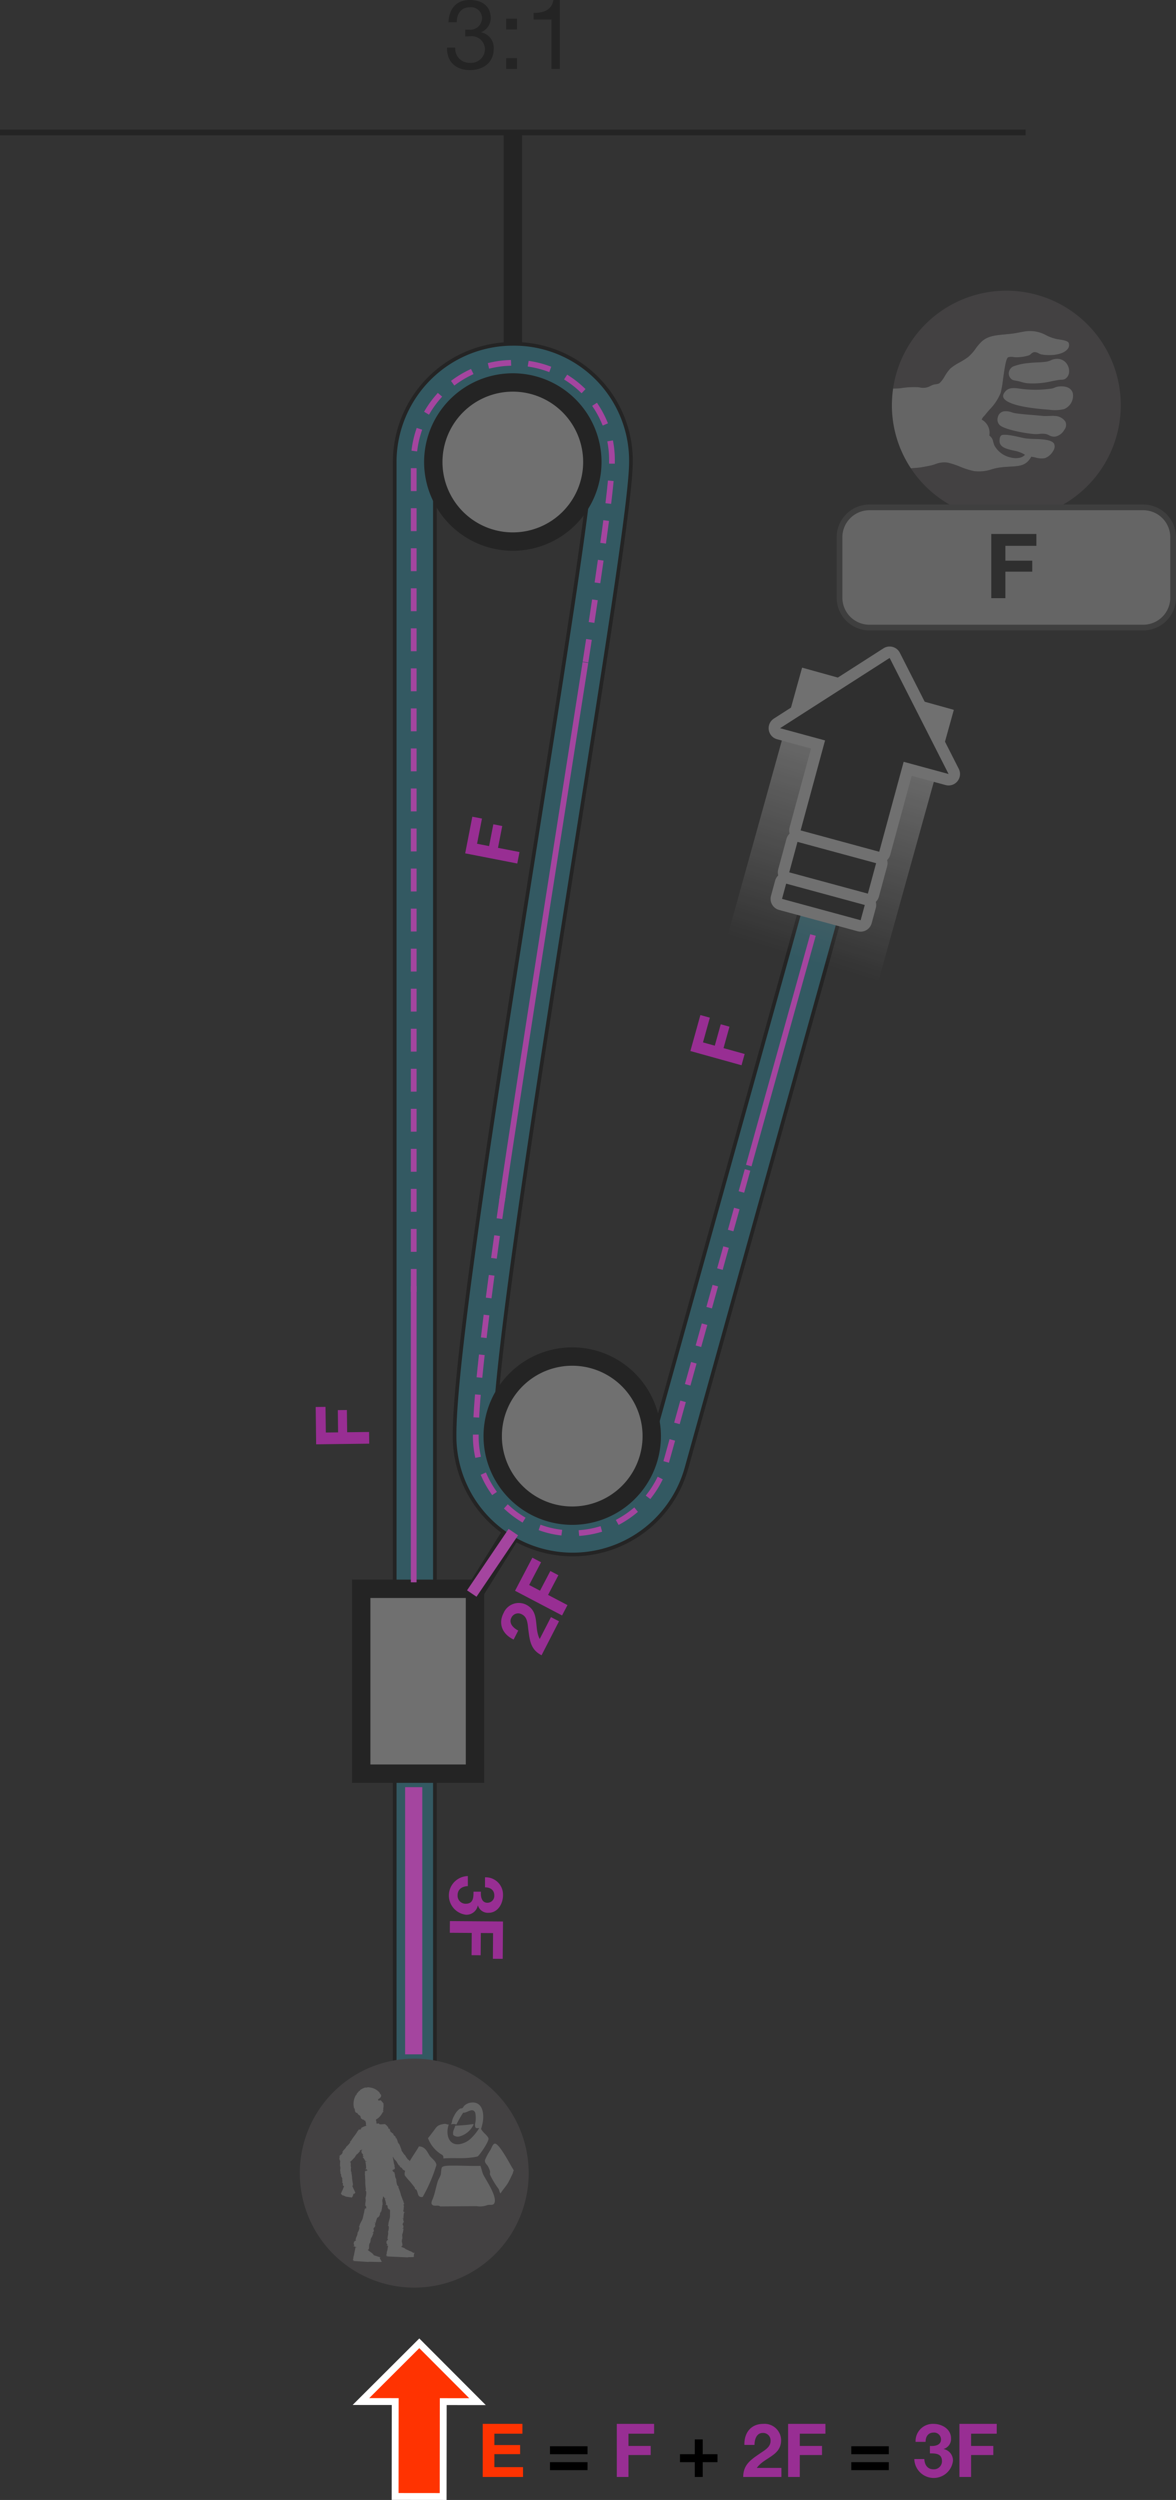 <svg xmlns="http://www.w3.org/2000/svg" xmlns:xlink="http://www.w3.org/1999/xlink" viewBox="0 0 205.702 437.068"><rect x="0" y="0" width="205.702" height="437.068" fill="#333333" stroke="none"/><defs><linearGradient id="linear-gradient" x1="115.722" y1="257.936" x2="109.621" y2="278.672" gradientTransform="matrix(0.521, 0.964, -1.875, 0.268, 589.493, -34.118)" gradientUnits="userSpaceOnUse"><stop offset="0" stop-color="#fff"/><stop offset="1" stop-color="#fff" stop-opacity="0"/></linearGradient></defs><title>MAESTRO-Pe06-rapport-mouflage-11</title><g id="Calque_2" data-name="Calque 2"><g id="Calque_1-2" data-name="Calque 1"><g opacity="0.3"><line y1="23.158" x2="179.401" y2="23.158" fill="#fff" stroke="#000" stroke-miterlimit="10" stroke-width="1.002"/><line x1="89.701" y1="23.158" x2="89.701" y2="66.863" fill="#fff" stroke="#000" stroke-miterlimit="10" stroke-width="3.212"/><line x1="92.424" y1="263.292" x2="72.556" y2="295.106" fill="#fff" stroke="#000" stroke-miterlimit="10" stroke-width="3.212"/><path d="M81.388,5.167a2.1,2.1,0,0,0,.323.018h.306a2.049,2.049,0,0,0,2.295-1.972,1.906,1.906,0,0,0-2.142-1.938c-1.563,0-2.277,1.207-2.277,2.618H78.447C78.532,1.598,79.756,0,82.169,0c2.091,0,3.672,1.003,3.672,3.229a2.711,2.711,0,0,1-1.666,2.396v.034A2.734,2.734,0,0,1,86.351,8.584c0,2.396-1.887,3.672-4.147,3.672-2.448,0-4.062-1.428-4.012-3.927h1.445a2.45,2.45,0,0,0,2.567,2.651,2.406,2.406,0,0,0,2.618-2.328,2.303,2.303,0,0,0-2.566-2.312,6.959,6.959,0,0,0-.867.052Z"/><path d="M90.432,5.15H88.545V3.264h1.887ZM88.545,10.165h1.887v1.887H88.545Z"/><path d="M97.912,12.052H96.467V3.417H93.339V2.261c1.648,0,3.145-.425,3.467-2.261h1.105Z"/><path d="M157.515,122.343,120.1,256.584a20.663,20.663,0,0,1-40.582-4.987l-.005-.742c0-13.976,7.635-62.178,14.37-104.705,4.859-30.673,9.448-59.644,9.448-65.375A13.331,13.331,0,0,0,89.701,67.144,13.645,13.645,0,0,0,76.072,80.775v306.21H69.04V80.775A20.684,20.684,0,0,1,89.701,60.114,20.441,20.441,0,0,1,110.361,80.775c0,6.285-4.207,32.846-9.534,66.475-6.364,40.179-14.283,90.182-14.283,103.579l.004.662a13.631,13.631,0,0,0,26.773,3.22l37.41-134.218Z" fill="#34b3d1" stroke="#000" stroke-linecap="round" stroke-width="0.642"/><path d="M75.79,80.775A13.91,13.91,0,1,1,89.701,94.685,13.913,13.913,0,0,1,75.79,80.775Z" fill="#fff" stroke="#000" stroke-miterlimit="10" stroke-width="3.212"/><path d="M86.182,251.074a13.91,13.91,0,1,1,13.911,13.911A13.911,13.911,0,0,1,86.182,251.074Z" fill="#fff" stroke="#000" stroke-miterlimit="10" stroke-width="3.212"/><rect x="63.182" y="277.771" width="19.9" height="32.321" fill="#fff" stroke="#000" stroke-miterlimit="10" stroke-width="3.212"/><rect x="119.482" y="132.467" width="53.56" height="27.531" transform="matrix(0.268, -0.964, 0.964, 0.268, -33.773, 248.035)" fill="url(#linear-gradient)"/><path d="M92.478,379.929a20.018,20.018,0,1,1-20.02-20.02A20.025,20.025,0,0,1,92.478,379.929Z" fill="#686166"/><path d="M63.093,370.224l-.004-.007C63.092,370.243,63.093,370.24,63.093,370.224Z" fill="#d9d9d9"/><polygon points="62.164 392.891 62.172 392.892 62.174 392.881 62.164 392.891" fill="#d9d9d9"/><path d="M67.491,371.497c.008.002.014.009.021.012H67.513Z" fill="#d9d9d9"/><path d="M82.8,371.512s.114-.193-.095-.156a23.856,23.856,0,0,1-3.078.272c-.091.424-.284.676-.359,1.064a2.169,2.169,0,0,0,0,.552,1.19,1.19,0,0,0,1.08.276A3.8,3.8,0,0,0,82.8,371.512Z" fill="#d9d9d9"/><path d="M76.935,376.482c.175.142.52.252.595.508a1.529,1.529,0,0,1,.028.378c1.514-.15,3.299.051,4.773-.154a7.541,7.541,0,0,0,1.19-.197c.276-.079,2.018-2.613,1.927-3.137-.047-.272-.404-.609-.564-.78a3.89,3.89,0,0,1-.739-.883c.06-.186.104-.366.168-.603.528-1.973.126-4.202-1.817-4.026a2.051,2.051,0,0,0-1.305.577c-.095.095-.173.305-.284.376-.142.093-.325.061-.481.134a3.112,3.112,0,0,0-.966,1.196,3.01,3.01,0,0,0-.422,1.159c-.02.106-.103.26-.14.376a1.441,1.441,0,0,1,.932.034,19.531,19.531,0,0,1,1.192-2.085c.656.12,1.62-.995,2.101,0a4.517,4.517,0,0,1-.032,1.986c-.07.968.417.684.734.708A8.706,8.706,0,0,1,82.555,373.68a3.834,3.834,0,0,1-2.215,1.192c-1.845.231-2.444-1.711-1.845-3.443-.296.035-.445-.158-.794-.106-1.299.193-1.309.528-1.987,1.397-.288.37-.55.747-.853,1.094A5.733,5.733,0,0,0,76.935,376.482Z" fill="#d9d9d9"/><path d="M89.54,378.901c-.4-.684-2.306-4.286-3.007-4.129-.359.079-.556.778-.743,1.092a10.136,10.136,0,0,0-.96,1.778c-.071.575.382.784.536,1.121a3.751,3.751,0,0,1,.341.826c.045.244-.049.422,0,.609a15.16,15.16,0,0,0,1.508,2.497c.148.284.134.566.335.784.39-.654.918-1.179,1.31-1.841.296-.524.566-1.109.82-1.64.063-.138.077-.392.171-.481C89.912,379.454,89.565,378.95,89.54,378.901Z" fill="#d9d9d9"/><path d="M75.096,376.786c-.436-.721-.771-1.494-1.825-1.533-.25.515-.993,1.547-1.606,2.582-.02-.021-.047-.056-.065-.073.008-.057-.045-.104-.061-.148.006.03-.028.047-.041.03-.079-.11-.022.012-.124-.091a3.537,3.537,0,0,1-.516-.759c-.103-.024-.118-.132-.195-.168l.014-.004c-.065-.049-.292-.453-.367-.516l.004.02c-.039-.02-.043-.038-.042-.06a.071.071,0,0,1,.001-.025c-.004,0-.001.002-.003.003a.107.107,0,0,0-.003-.06.075.075,0,0,1-.053.019l.006-.027h-.002c.014-.01.026-.02.026-.02a3.331,3.331,0,0,0-.237-.672c.014-.014.02-.004.02-.004a.78.78,0,0,0-.11-.158c.01-.03.041-.041.055-.053-.036.022-.205-.301-.193-.313l-.087.043c-.03-.061.089-.069.039-.116-.13.031-.039-.099-.106-.085a.056.056,0,0,1,.032-.049c-.069.02-.028-.026-.051-.036-.022.008-.016.016-.036.03l-.043-.034c.016-.02.047-.043.065-.032a3.655,3.655,0,0,0-.315-.751c-.039.034.01.053-.055.108-.061-.008-.01-.051-.063-.043.108-.067-.006-.081.101-.16l-.071.022.032-.031c-.136-.103-.045-.018-.099-.142-.037-.059-.142-.047-.132-.103,0,0-.026.037-.051.031.051-.031-.061-.028-.01-.063-.018-.018-.039-.071-.104-.016.032-.03.026-.087.073-.077-.01-.018-.008-.039-.026-.041l-.014.032c-.039-.053.006-.112-.079-.114l-.026.039c-.018-.034-.037-.053.026-.108l.049.024a.242.242,0,0,0-.118-.116l.002.02c-.104-.024-.331-.301-.445-.309l-.047.053-.075-.016a1.797,1.797,0,0,1,.187-.065,1.216,1.216,0,0,1-.165-.361c.016-.059.095-.051.095-.051-.037-.043-.067.006-.081-.036l.055-.02c-.012-.016.004-.043-.028-.026-.014.032-.083.057-.128.089l-.019-.048.005-.006.039-.019-.028.005c.006-.01.016-.013.02-.025a.207.207,0,0,1-.124-.005c-.002-.003-.01,0-.01-.005a.472.472,0,0,1-.024-.075.761.761,0,0,1-.026-.093.257.257,0,0,0-.047-.097.099.099,0,0,1,.041.002l.012-.034c-.039.039-.045-.024-.059.006l-.014-.006s-.01-.008-.006-.016l-.004.012-.012-.004c.008-.004-.034-.039-.024-.047-.018-.02-.049-.071-.051-.039,0,0-.028-.063.002-.041a.162.162,0,0,1-.024-.031l-.002.014c-.039-.043-.051-.079-.095-.097l.01.022c-.022-.026-.053-.037-.051-.063l.041.016a.459.459,0,0,0-.117-.065l-.024-.006a.872.872,0,0,1-.06-.091c.014-.14-.96.089-1.086-.067l-.097-.11-.37.058a.991.991,0,0,1-.03-.411c-.067-.026-.028-.083-.079-.11l.022.002a.713.713,0,0,1-.03-.221,2.05,2.05,0,0,0,.519-.357,3.137,3.137,0,0,0,.658-.905c.071-.095.079.022.087.026.036-.152-.028-.085.02-.205.02-.03.036.02.033.043.014-.057.045-.099.026-.112-.041.063-.085.006-.134.014a1.048,1.048,0,0,0,.051-.152l.036.024a1.801,1.801,0,0,1,.008-.445,1.783,1.783,0,0,0-.004-.662c.02,0,.043.057.063.118,0-.041-.018-.099,0-.132-.032.071-.043-.116-.051-.063a6.687,6.687,0,0,0-.469-.552,2.33,2.33,0,0,0-.404.077,1.157,1.157,0,0,0-.085-.237c.292-.175.566-.37.55-.635l.034-.018L66.64,366.304c-.051-.106-.12-.114-.089-.132l.097.124c-.059-.099.004-.049.041-.028a.616.616,0,0,1-.061-.118c-.028-.012-.002.022,0,.045a.773.773,0,0,1-.162-.152c-.081-.089.037-.051-.053-.16a2.604,2.604,0,0,0-1.854-.94c-.016-.018.002-.016.026-.024a2.333,2.333,0,0,0-.587.069.222.222,0,0,1-.091-.043c.016.01-.242.073-.487.201a2.977,2.977,0,0,0-.465.278l.022.083c-.16.124-.098-.037-.231.104.004.13-.227.235-.234.325,0,0-.067.067-.085.041.028.063-.049.095-.075.152-.002.026.024-.002.049-.006-.024.041-.033.081-.063.13-.034.034-.069.031-.047-.028a3.007,3.007,0,0,0-.432,1.212,3.198,3.198,0,0,0,.132,1.366c.026-.059-.041-.179.018-.242.053.098.026.16.075.193-.077.075.051.24,0,.355l.063.012-.01.067c.272.414.237.006.451.392.15.205.294.207.359.329-.006-.02-.024-.083.032-.043-.028.043.071.079.061.14a.49.49,0,0,1,.053.218c.011.055.121.164.034.123.043.037.085.085.124.091l-.055-.061c.162.116.239.217.371.223l-.045-.065c.093.063.179.097.203.175l-.12-.032a1.255,1.255,0,0,0,.323.104.097.097,0,0,0,.016.037.164.164,0,0,1-.057.026c.033-.01.071.177.061.183l.069-.01c.004.037-.077.022-.055.055.105-.006-.004.053.055.053-.01.004-.01.02-.039.024.055-.006.016.018.028.024.016.002.018-.004.036-.012l.028.02a.478.478,0,0,1-.055.024,1.056,1.056,0,0,0,.028.414c.039-.01.004-.026.069-.043.041.008-.006.024.03.026-.064.015-.061.03-.074.046a3.54,3.54,0,0,0-.783.322l-.077.012.014.043c-.037.063.057.071-.022.083l.006-.077c-.022.061-.061.026-.112.016a.103.103,0,0,1-.041.073c.034.006.036-.012.057-.026.03.026.104.047.071.093-.002.057-.128.03-.13.103l-.003.025a.305.305,0,0,0-.031.015l-.069-.053a.109.109,0,0,1,.028-.034c-.02-.016-.055.006-.053.037l.055.045c-.018.057-.045-.018-.069.028-.051-.036-.028-.083-.008-.116-.032.026-.085.03-.045.075-.041.016-.055-.047-.097-.03-.006.034.014.095-.035.1l-.012-.01c-.067.022-.041.087-.055.14-.028.026-.022-.01-.047.026h-.008v-.01c-.039,0-.043.071-.097.081l.03.006a.133.133,0,0,1-.024.053c-.024.024-.035.053-.079.057l.016.065c-.128.138-.272.39-.386.544l.002-.012a9.876,9.876,0,0,0-.68.978c-.067.004-.099.055-.14.081.031-.006.061.028.037.045-.093.11.03.035-.045.162a3.39,3.39,0,0,1-.67.719c.012.112-.104.154-.112.246l-.012-.018c-.03.085-.396.416-.44.51l.018-.002c-.008.098-.075.034-.138.063a.178.178,0,0,1,.055.175l-.018-.02a.988.988,0,0,1-.051.236l-.034-.035c.006.083-.083.154-.11.189-.079.059-.237.118-.27.262l-.169-.03.008.022s.057.049.152.124l-.012.024-.008-.012a.899.899,0,0,0-.035.191c-.016.022-.018.022-.018.022a.77.77,0,0,0,.002.185.9.9,0,0,0,.039.185l.022.004c.026.063-.024.026.01.089.041.012.049.092.073.11a1.992,1.992,0,0,0-.034.451c-.016.006-.018-.002-.018-.002.014.053.01.103.028.154a.088.088,0,0,1-.059.034c.036-.008.053.299.043.299l.077-.002c0,.055-.087.026-.063.077.102.012-.006.091.047.108a.051.051,0,0,1-.041.026c.053.004.014.024.03.039l.032-.012.02.039-.043.02a2.264,2.264,0,0,0-.02.674c.031-.014.004-.047.071-.067.041.028-.01.049.026.055-.093.018-.014.063-.116.093h.055l-.033.026c.069.114.03.02.022.134.014.063.091.087.067.122,0,0,.028-.018.043-.002-.043.002.036.039-.014.051.008.014.004.073.071.045-.034.008-.043.059-.073.028-.002.022-.008.039.002.055l.024-.024c.006.049-.037.083.022.11l.024-.022c.006.034.014.059-.055.075l-.02-.03a.217.217,0,0,0,.051.13v-.016c.071.047.132.339.219.384l.049-.03.045.039-.154-.012a4.401,4.401,0,0,1,.047.682c-.026.039-.083.01-.095.016.022.037.057.008.055.045-.006.014-.041,0-.041,0-.002.018-.012.036.006.03.02-.024.081-.02.124-.031l-.004.047-.039.004s.112.014.089.067a1.726,1.726,0,0,0,0,.248.076.076,0,0,1-.053-.032s.004.028-.014.03c.041-.018.034.034.034.034.118.032.03.12.098.167l.147-.004c-.096.228-.253.616-.3.78l-.067.018c.024.049-.02.079-.006.142-.016.024-.049.004-.053-.012.012.055-.047.091-.024.13l.02-.002c.024.091-.122.089-.099.187h.01c.02.047-.047.065-.071.087.004.051.061.03.073.069-.063-.006.29.256.284.29.018-.035.045-.075.095-.051-.022.043.445.177.406.225l.148-.01c-.026.012-.03.061,0,.071-.01-.006-.002-.03.002-.053l.926.146c.097-.043.036-.181.17-.215.016.026.024-.047.057-.006-.008-.02.002-.035.004-.057-.026.02-.041.034-.073.028a2.927,2.927,0,0,0,.105-.323c-.002-.071.132-.061.132-.061l-.047-.014.018-.065c.041.032.118.047.132.077.028.006.012-.018.012-.037l-.041-.006c.01-.049.148-.16.187-.211,0,0-.073.016-.095-.039.005-.116-.413-.865-.473-1.12l.034-.001c.002.016.002.035-.01.039a.04.04,0,0,0,.02-.061l-.047.007-.002-.006c-.003-.018.029-.011.026-.04.045-.012.051.024.057.057.006-.03.034-.057-.012-.069.016-.022.053-.004.073-.036-.016-.02-.061-.043-.034-.067l.004-.004c.047-.063-.073-.085-.024-.15l.014.006c.024-.022-.01-.059.016-.095,0,0-.045.022-.047,0,.028-.041-.006-.065.032-.099l-.051-.028c.002-.14-.087-.704-.103-.843l.012.004a6.645,6.645,0,0,0-.122-.885c.041-.039.031-.089.037-.126-.018.028-.049.02-.047.002.006-.11-.03-.002-.049-.114a2.101,2.101,0,0,1,.008-.745c-.073-.055-.028-.134-.063-.195l.008.004c-.024-.057.02-.435-.008-.5l-.006.004c-.043-.059.026-.059.045-.11a.116.116,0,0,1-.124-.061l.014.002a.366.366,0,0,0-.043-.074,3.301,3.301,0,0,0,.52-.502c.024.012.016.016.02.028.03-.075.079-.126.112-.197a.444.444,0,0,1,.077.026c-.043-.018.213-.337.227-.333l-.065-.061c.043-.061.095.051.118-.016-.079-.106.091-.085.055-.148a.054.054,0,0,1,.059.01c-.047-.053.01-.037.008-.065-.006-.02-.014-.01-.037-.022l.014-.057c.03.004.065.028.057.051a4.987,4.987,0,0,0,.625-.664c-.053-.022-.055.032-.13-.004-.012-.061.045-.033.02-.077.108.065.075-.053.195.012l-.045-.053.043.01c.022-.088.022-.099.029-.102a.913.913,0,0,0,.023.149c.083-.049.024-.093.15-.138.079.035-.02.075.063.083-.197.061-.037.12-.231.199l.11-.01-.067.043c.132.201.059.039.053.238.028.118.185.134.132.211,0,0,.069-.047.101-.024-.101.024.075.059-.018.097.012.026.012.124.136.059-.063.034-.083.122-.148.083-.002.031-.014.065.016.077l.034-.045c.026.091-.075.164.055.203l.051-.047c.014.051.028.104-.103.154l-.051-.055a.302.302,0,0,0,.106.213v-.026c.142.073.304.575.469.629l.1-.055.091.061c0-.014-.333.03-.298.014a6.573,6.573,0,0,1,.128,1.206.171.171,0,0,1-.164.047c.028.069.099.012.093.081-.018.024-.085.014-.085.014s-.035.051.02.043c.032-.039.16-.051.24-.087l-.002.087-.083.016c0,.016.225.004.189.091a.617.617,0,0,0,.003.095l-.275-.012c.004-.024.012-.047.026-.053a.053.053,0,0,0-.043.077l.089.012c.028.055-.053.01-.049.067-.073,0-.083-.055-.091-.103-.012.045-.063.081.014.103-.033.035-.091-.008-.124.035.022.036.083.087.043.122l-.018-.002c-.077.087.106.154.028.236l-.026-.016c-.045.028.004.093-.041.15.012-.018.069-.03.075.006-.049.065-.004.112-.067.15l.069.049c-.024.219.035.871.034,1.092l-.012-.01a10.719,10.719,0,0,0,.12,1.407c-.077.047-.063.122-.087.177.031-.031.075-.012.073.01-.014.173.045.014.073.189a3.487,3.487,0,0,1-.15,1.151c.098.103.014.217.073.313l-.026-.012c.036.108-.104.674-.067.792l.012-.016c.059.104-.055.087-.093.164a.176.176,0,0,1,.181.124l-.028-.002a1.292,1.292,0,0,1,.124.256l-.067-.008c.014.015.01.036.016.053-.029.012-.061.029-.051.047l.075.031-.001.031c-.019-.001-.041-.006-.048.028-.079-.024-.075-.079-.071-.126-.02.039-.085.057-.008.103-.041.028-.093-.036-.14.002.014.037.075.101.018.122l-.014-.008c-.103.063.102.034,0,.089l-.02-.02c-.053.014-.012.093-.077.124.022-.006.081-.002.079.03-.065.043-.036.1-.104.124l.061.059c-.085.207-.244,1.033-.301,1.238l-.01-.008c-.063.323-.528.918-.532,1.273-.087.024-.093.097-.13.142.035-.018.085.014.075.032-.057.154.047.024.026.197a2.211,2.211,0,0,1-.349.875c.077.114-.037.199.002.311l-.024-.02c.008.103-.26.595-.26.711l.024-.006c.037.11-.077.061-.134.126a.197.197,0,0,1,.158.164l-.024-.012c.004.053-.274.156-.28.242l-.067-.028c.047.083-.022.195-.028.242-.063.095.057.327.099.497l-.215.028.016.022s.301.122.693.267l-.291-.047c-.046.267-.26,1.211-.276,1.459l-.077.039c.051.061-.002.106.034.181-.012.037-.065.016-.073-.006.037.069-.028.128.006.172l.024-.012c.067.114-.128.142-.061.258h.008c.041.049-.039.089-.063.122.024.061.085.02.114.067-.081.012-.037.061-.034.118.018-.055.039-.112.106-.103-.014.069.075.026.039.087l-.091-.008c-.024.026-.012.091.012.093l.004-.063,2.558.162c.116-.075,2.178.063,2.345-.02.024.031.01-.065.077-.02-.032-.018-.016-.047-.014-.063-.026.024-.055.053-.089.051.004-.146-.282-.497-.294-.64-.026-.085.152-.091.15-.11l-.063-.006-1.177-.373c.037.003.02-.026.032-.054-.02.01-.067.026-.079.004-.002-.069.051-.014.075-.089,0,0-.089.039-.13-.024-.021-.122-.576-.46-.855-.696.007-.008.01-.02.024-.022-.02-.018-.024-.002-.041-.004-.018-.026-.061-.081-.026-.098.016-.039.103.031.126-.018.144-.262.038-.621.11-.901.028.002.026.008.026.008a2.358,2.358,0,0,0,.045-.24.581.581,0,0,1,.103,0c-.057-.004.083-.443.1-.445l-.118-.041c.024-.085.138.014.14-.061-.156-.091.059-.126-.02-.181a.076.076,0,0,1,.077-.016c-.085-.037-.006-.045-.018-.071-.022-.02-.032-.004-.059-.004l-.012-.061c.032-.02.091-.006.089.022a4.476,4.476,0,0,0,.394-.95c-.077,0-.047.063-.156.043-.043-.057.043-.051-.012-.095.162.039.063-.073.231-.045l-.087-.041.061-.004c-.032-.205-.028-.055.043-.207.018-.093-.091-.181-.028-.209,0,0-.067.004-.083-.028.083.028-.036-.081.047-.067.002-.028.036-.099-.085-.108.057.006.103-.049.136.002.014-.022.039-.037.016-.061l-.035.016c.006-.081.24-.197.162-.276l.079.236c.012-.049-.116-.315-.008-.292l.022.057a.3.3,0,0,0-.006-.207l-.012.022c-.079-.116.102-.343-.008-.461l-.091.012-.049-.087a1.696,1.696,0,0,1,.225.112,6.695,6.695,0,0,1,.283-.913c.005.001.016-.001.007.007.02-.01.047-.012.055-.03l-.034.008c.027-.015.033-.027.053-.036a.273.273,0,0,1,.079.03.069.069,0,0,0-.032-.064c.008-.006.024-.011.03-.02a.351.351,0,0,0,.036.017c-.008-.021.003-.03-.008-.04.02-.014.038-.035.061-.031l-.035.041a.411.411,0,0,0,.13-.146l-.02.022a1.403,1.403,0,0,0,.13-.268.534.534,0,0,0,.034-.278l-.026.03a.242.242,0,0,0-.016-.065l.067.047c0-.016.002-.041.004-.071l.02.002-.002-.043c.036-.045-.035-.071.03-.067l-.014.067c.02-.045.051-.008.087.016a.103.103,0,0,1,.034-.057c-.02-.012-.024.002-.039.01-.02-.024-.079-.067-.045-.095.01-.051.104,0,.118-.059a4.812,4.812,0,0,0,.16-.895c.034-.004.028.006.028.006-.012-.081.004-.167-.016-.25a.451.451,0,0,1,.099-.036c-.057.016-.034-.463-.016-.465l-.118-.018c.004-.091.132-.018.11-.106-.158-.041.028-.132-.061-.171a.083.083,0,0,1,.077-.036c-.093-.016-.018-.043-.039-.067-.028-.012-.028.002-.057.008l-.026-.059c.028-.016.083-.02.091-.002a5.864,5.864,0,0,0,.11-.596c.112.142.245.359.359.387l.077-.055.087.045a1.476,1.476,0,0,1-.258.026,5.419,5.419,0,0,1,.26,1.009c-.035.061-.134.043-.134.043.034.061.083.006.087.065-.012.016-.069.016-.083.008.02.022-.008.049.036.045.024-.041.134-.059.197-.085l.008.073-.069.014c.006.014.195-.012.179.067a2.834,2.834,0,0,0,.063.363.136.136,0,0,1-.105-.028c.006.02.022.039-.004.063.065-.047.059.032.083.006.185.037.061.191.197.238l.108-.037a.178.178,0,0,1,.014.045c.024.037.014.047.014.047s.04.063.093.13c-.023.304-.009.965-.018,1.151l-.01-.012c.002.331-.321,1.013-.252,1.356-.079.043-.073.118-.095.169.031-.028.085-.012.081.01-.028.171.049.018.063.187a2.145,2.145,0,0,1-.15.932c.101.101.006.209.067.305l-.026-.016c.03.103-.128.635-.101.753l.016-.016c.059.104-.061.079-.108.15a.216.216,0,0,1,.195.126l-.032-.002c.022.055-.231.215-.223.294l-.065-.012c.065.075.018.201.024.244-.039.11.132.311.203.467l-.203.071.018.016s.112.02.278.046a8.425,8.425,0,0,0-.148.838l-.077.039c.047.063,0,.116.034.189-.01.043-.059.022-.075.002.035.065-.03.14.012.181l.022-.018c.061.114-.13.16-.069.274h.01c.039.051-.039.1-.071.138.028.061.097.014.118.063-.083.014-.034.065-.032.116.016-.053.039-.118.11-.103-.016.067.075.018.034.089l-.085-.002c-.03.026-.018.089.01.087a.594.594,0,0,0,0-.063l3.628.171c.112-.085.914.002,1.082-.093.026.028.016-.069.079-.026-.024-.018-.014-.049-.01-.075a.124.124,0,0,1-.095.061c.004-.148.047-.305.039-.449-.024-.095.15-.128.15-.128H72.487l.002-.089c-.197-.104-.026.118-.29-.053.034.004-.264-.15-.25-.181-.014.008-.059.03-.079.008.006-.069-.441-.128-.402-.211a2.782,2.782,0,0,1-.615-.286c-.024-.107-.4-.205-.661-.308l-.005-.036c.037-.039-.037-.071.028-.063l-.016.063c.03-.039.063-.006.099.016a.083.083,0,0,1,.036-.047c-.02-.016-.026.002-.026.002-.036-.022-.093-.063-.059-.089.006-.047.106.008.12-.045.081-.286-.101-.615-.087-.909.031.002.031.008.031.008a1.668,1.668,0,0,0-.014-.244.285.285,0,0,1,.101-.02c-.055.008-.014-.445.004-.459l-.12-.016c.008-.085.144-.014.118-.095-.166-.049.026-.13-.053-.171a.069.069,0,0,1,.077-.024c-.098-.028-.02-.047-.039-.071-.03-.012-.03.004-.063.006l-.026-.057c.031-.02.087-.02.095.008a4.213,4.213,0,0,0,.185-1.007c-.073.01-.03.065-.146.073-.055-.051.03-.063-.035-.087.171-.004.049-.091.223-.108l-.093-.018.059-.014c-.077-.199-.041-.051-.004-.207-.004-.101-.128-.16-.075-.205,0,0-.061.02-.079-.006.079.006-.055-.073.026-.075-.006-.026.012-.104-.103-.089.057-.01.087-.075.134-.026.002-.028.026-.047,0-.061l-.034.02c-.012-.079.197-.242.097-.305l.132.211c-.002-.049-.181-.276-.069-.286l.03.057a.271.271,0,0,0-.047-.201l-.01.022c-.104-.101.028-.353-.104-.441l-.089.026-.065-.071c-.006.006.278.059.248.059a5.157,5.157,0,0,1,.091-1.009c.053-.055.136.002.136.002-.01-.067-.071-.033-.061-.089.02-.016.067.008.081.018-.01-.026.022-.041-.02-.045-.031.024-.14-.004-.211.002l.02-.065.067.008c.002-.014-.185-.057-.136-.126.039-.108.028-.24.059-.355.036.004.057.032.081.063.008-.02-.004-.043.028-.053-.079.022-.045-.055-.077-.037a.134.134,0,0,1-.045-.052c.003-.007.01-.016.008-.023l-.011.019-.004-.004c.027-.068.055-.111.044-.161l-.024.028c.014-.051.018-.091.047-.108l.004.055a.77.77,0,0,0,.002-.201l-.006.026a1.901,1.901,0,0,0-.051-.231c.008-.022.01-.045-.006-.055l-.014-.002-.006-.012a.22.22,0,0,0-.02-.053.099.099,0,0,1,.099.071c.002-.045.045-.098-.041-.093.022-.043.091-.024.116-.075-.03-.028-.112-.051-.077-.099l.012-.006c.057-.11-.15-.103-.091-.209l.028.002c.039-.041-.039-.081-.002-.146-.012.016-.065.047-.085.02.037-.075-.02-.106.026-.166l-.083-.02c-.037-.217-.284-.78-.343-.995l.012.006a8.747,8.747,0,0,0-.449-1.285c.063-.071.026-.138.032-.199-.02.039-.081.049-.083.026-.028-.171-.051,0-.124-.162a3.084,3.084,0,0,1-.187-1.113c-.132-.057-.077-.199-.169-.266l.026.002c-.061-.087-.093-.654-.156-.755l-.008.016c-.093-.079.032-.097.043-.183a.188.188,0,0,1-.227-.053l.026-.002c-.028-.037-.158-.124-.197-.197l.071-.016a.176.176,0,0,1-.081-.111l.282-.052a.094.094,0,0,1-.024.071c.051-.018.075-.079.039-.099l-.112.016c-.041-.059.063-.034.049-.095a.1.1,0,0,1,.136.085c.004-.047.071-.108-.037-.108.037-.051.114-.022.15-.085-.031-.03-.122-.065-.075-.116l.018-.012c.085-.122-.158-.134-.071-.248l.034.002c.047-.049-.026-.101.024-.175-.016.022-.083.051-.098.016.051-.087-.014-.124.055-.189l-.095-.036c-.007-.212-.147-.889-.22-1.27.012-.007.021-.012.035-.019a1.335,1.335,0,0,0,.075.122c-.008.016-.016.014-.016.014a1.959,1.959,0,0,0,.138.148.126.126,0,0,1-.035.063c.026-.034.256.272.25.28l.061-.043c.045.061-.051.075.008.114.087-.041.053.095.108.085a.036.036,0,0,1-.018.045c.051-.024.036.024.055.031.022-.008.016-.018.016-.018l.051.01a.08.08,0,0,1-.026.047,3.565,3.565,0,0,0,.463.705c.018-.039-.026-.051.016-.11.047.004.016.051.057.03-.067.085.034.085-.03.171l.049-.028-.022.036c.144.087.047.01.12.124.059.063.136.045.144.095,0,0,.008-.038.037-.03-.037.03.055.02.026.063.018.012.047.071.083.004-.014.031.014.091-.032.079,0,0,.012.035.036.043l-.002-.034c.043.047.032.108.104.104l.002-.032c.03.028.053.053.01.103l-.037-.02a.314.314,0,0,0,.13.106l-.012-.02a1.539,1.539,0,0,1,.324.2,1.43,1.43,0,0,0-.056.773,12.971,12.971,0,0,0,.928,1.094c.262.333.568.694.837,1.062-.01.046-.03.094.018.136l.012-.01c.043.032-.002.083-.008.114.039.041.071-.012.103.016-.018.011.021.018.073.024.034.054.083.105.112.16.217.372.177.964.577,1.129a.723.723,0,0,0,.483.034,27.289,27.289,0,0,0,2.396-5.565C76.269,377.763,75.421,377.34,75.096,376.786Zm-11.093,9.26a.116.116,0,0,1,.025-.031.163.163,0,0,1,.013.042Zm2.113,1.579-.004.001.003-.002Z" fill="#d9d9d9"/><path d="M84.035,378.658c-1.352.055-3.177-.051-4.574-.039-.497.006-1.793-.059-2.124.264-.185.183-.166.989-.24,1.293-.118.43-.388.755-.522,1.18-.331,1.082-.502,2.119-.889,3.1a1.693,1.693,0,0,0-.217.709.483.483,0,0,0,.428.438c.424.069.778-.091,1.109.15l6.35-.051a3.573,3.573,0,0,0,1.862-.173c.544-.158,1.058.134,1.275-.406.479-1.182-1.588-4.131-1.963-4.947C84.317,379.722,84.225,379.135,84.035,378.658Z" fill="#d9d9d9"/><polygon points="140.042 145.18 144.314 129.451 136.445 127.312 155.614 115.029 155.614 115.029 165.924 135.322 158.065 133.185 153.791 148.913 140.042 145.18" fill="#fff" stroke="#fff" stroke-linecap="round" stroke-linejoin="round" stroke-width="4"/><rect x="142.891" y="144.586" width="5.516" height="14.249" transform="translate(-38.86 252.636) rotate(-74.846)" stroke-width="4" stroke="#fff" stroke-linecap="round" stroke-linejoin="round" fill="#fff"/><rect x="142.645" y="150.562" width="2.761" height="14.249" transform="translate(-45.881 255.379) rotate(-74.815)" stroke-width="4" stroke="#fff" stroke-linecap="round" stroke-linejoin="round" fill="#fff"/><polygon points="140.042 145.18 144.314 129.451 136.445 127.312 155.614 115.029 155.614 115.029 165.924 135.322 158.065 133.185 153.791 148.913 140.042 145.18" fill="#252525"/><rect x="142.891" y="144.586" width="5.516" height="14.249" transform="translate(-38.86 252.636) rotate(-74.846)" fill="#252525"/><rect x="142.645" y="150.562" width="2.761" height="14.249" transform="translate(-45.881 255.379) rotate(-74.815)" fill="#252525"/><path d="M176.021,50.821A20.03,20.03,0,0,0,156.213,67.931c.529-.014,1.104-.032,1.243-.052a14.723,14.723,0,0,1,3.072-.193c.113.01.235.028.368.05a2.583,2.583,0,0,0,1.855-.268,4.188,4.188,0,0,1,.523-.217,1.894,1.894,0,0,1,.4-.076,1.833,1.833,0,0,0,.646-.179,5.153,5.153,0,0,0,.919-1.219,7.955,7.955,0,0,1,.974-1.342,9.204,9.204,0,0,1,1.676-1.1,14.337,14.337,0,0,0,1.432-.907,7.698,7.698,0,0,0,1.326-1.48,8.897,8.897,0,0,1,1.038-1.217c1.078-.992,2.366-1.114,4.148-1.281.378-.04.768-.072,1.185-.125.441-.05.909-.139,1.354-.225.428-.082.829-.161,1.193-.203a5.867,5.867,0,0,1,3.442.716,7.575,7.575,0,0,0,1.893.672c.099.018.215.032.334.052.583.087,1.46.223,1.674.557a1.068,1.068,0,0,1-.229,1.203c-.853.965-2.985,1.163-4.56.865a1.951,1.951,0,0,1-.412-.163,1.307,1.307,0,0,0-.897-.217,1.273,1.273,0,0,0-.489.312,1.423,1.423,0,0,1-.302.221,7.003,7.003,0,0,1-2.669.326l.008.004-.018-.004h.01a2.223,2.223,0,0,0-1.006.02c-.366.217-.581,1.603-.897,3.848a18.486,18.486,0,0,1-.412,2.374,8.957,8.957,0,0,1-1.937,2.921c-.255.3-.529.61-.774.923-.068.086-.133.149-.191.217a1.46,1.46,0,0,0-.356.485l-.05.113.102.076a2.63,2.63,0,0,1,1.237,2.637l-.014.089.078.058a1.643,1.643,0,0,1,.597,1.026c.056.189.115.404.207.636a4.242,4.242,0,0,0,2.84,2.106,3.4,3.4,0,0,0,1.609.046,1.674,1.674,0,0,0,.73-.36l.163-.129-.167-.117a5.656,5.656,0,0,0-1.826-.636c-1.368-.316-2.653-.612-2.436-2.001a.951.951,0,0,1,.249-.632c.408-.37,2.454.096,3.438.322.282.06.523.119.7.149a13.481,13.481,0,0,0,1.615.119c1.388.048,3.104.105,3.532.845a1.333,1.333,0,0,1-.167,1.267,2.772,2.772,0,0,1-1.438,1.259,3.589,3.589,0,0,1-1.667-.113c-.221-.048-.422-.091-.626-.119l-.101-.014-.05.086c-.879,1.496-2.003,1.553-3.687,1.645-.539.03-1.163.068-1.82.159a9.472,9.472,0,0,0-1.34.298,6.92,6.92,0,0,1-3.078.326,13.117,13.117,0,0,1-2.52-.793,14.247,14.247,0,0,0-2.13-.696,4.228,4.228,0,0,0-2.201.284c-.235.074-.447.147-.652.197-.555.129-1.151.229-1.728.336-.344.064-1.118.111-1.851.177A20.017,20.017,0,1,0,176.021,50.821Z" fill="#686166"/><path d="M180.852,76.733a13.481,13.481,0,0,1-1.615-.119c-.177-.03-.418-.089-.7-.149-.984-.227-3.031-.692-3.438-.322a.951.951,0,0,0-.249.632c-.217,1.388,1.068,1.684,2.436,2.001a5.656,5.656,0,0,1,1.826.636l.167.117-.163.129a1.674,1.674,0,0,1-.73.36,3.4,3.4,0,0,1-1.609-.046,4.242,4.242,0,0,1-2.84-2.106c-.092-.233-.151-.447-.207-.636a1.643,1.643,0,0,0-.597-1.026l-.078-.058.014-.089a2.63,2.63,0,0,0-1.237-2.637l-.102-.076.05-.113a1.46,1.46,0,0,1,.356-.485c.058-.068.123-.131.191-.217.245-.312.519-.622.774-.923a8.957,8.957,0,0,0,1.937-2.921,18.486,18.486,0,0,0,.412-2.374c.316-2.245.531-3.631.897-3.848a2.223,2.223,0,0,1,1.006-.02,7.003,7.003,0,0,0,2.669-.326,1.423,1.423,0,0,0,.302-.221,1.273,1.273,0,0,1,.489-.312,1.307,1.307,0,0,1,.897.217,1.951,1.951,0,0,0,.412.163c1.575.298,3.707.099,4.56-.865A1.068,1.068,0,0,0,186.911,59.895c-.215-.334-1.092-.469-1.674-.557-.119-.02-.235-.034-.334-.052a7.575,7.575,0,0,1-1.893-.672,5.867,5.867,0,0,0-3.442-.716c-.364.042-.766.121-1.193.203-.445.085-.913.175-1.354.225-.418.054-.807.085-1.185.125-1.782.167-3.07.288-4.148,1.281a8.897,8.897,0,0,0-1.038,1.217,7.698,7.698,0,0,1-1.326,1.48,14.337,14.337,0,0,1-1.432.907,9.204,9.204,0,0,0-1.676,1.1,7.955,7.955,0,0,0-.974,1.342,5.153,5.153,0,0,1-.919,1.219,1.833,1.833,0,0,1-.646.179,1.894,1.894,0,0,0-.4.076,4.188,4.188,0,0,0-.523.217,2.583,2.583,0,0,1-1.855.268c-.133-.022-.255-.04-.368-.05a14.723,14.723,0,0,0-3.072.193c-.139.02-.714.038-1.243.052a21.689,21.689,0,0,0-.209,2.913,19.909,19.909,0,0,0,3.323,11.031c.734-.066,1.507-.113,1.851-.177.577-.107,1.173-.207,1.728-.336.205-.05.418-.123.652-.197a4.228,4.228,0,0,1,2.201-.284,14.247,14.247,0,0,1,2.13.696,13.117,13.117,0,0,0,2.52.793,6.92,6.92,0,0,0,3.078-.326,9.472,9.472,0,0,1,1.34-.298c.656-.091,1.281-.129,1.82-.159,1.684-.092,2.808-.149,3.687-1.645l.05-.086.101.014c.205.028.406.072.626.119a3.589,3.589,0,0,0,1.667.113,2.772,2.772,0,0,0,1.438-1.259,1.333,1.333,0,0,0,.167-1.267C183.956,76.838,182.24,76.78,180.852,76.733Z" fill="#d9d9d9"/><polygon points="177.362 62.446 177.354 62.442 177.344 62.442 177.362 62.446" fill="#d9d9d9"/><path d="M184.694,62.747a2.529,2.529,0,0,0-.889.243,3.307,3.307,0,0,1-.726.237,16.039,16.039,0,0,1-1.702.139c-.495.024-.953.042-1.376.099l-.123.014a9.557,9.557,0,0,0-2.663.593,1.398,1.398,0,0,0-.734.949,1.234,1.234,0,0,0,.257,1.074c.282.346.477.376.98.467.093.018.209.034.328.062a5.759,5.759,0,0,1,.597.153,6.146,6.146,0,0,0,1.022.225,14.219,14.219,0,0,0,4.305-.354c.424-.081.825-.159,1.221-.221a3.496,3.496,0,0,1,.447-.04,1.404,1.404,0,0,0,.652-.129,1.498,1.498,0,0,0,.696-1.068,2.241,2.241,0,0,0-.493-1.728A2.014,2.014,0,0,0,184.694,62.747Z" fill="#d9d9d9"/><path d="M187.655,68.748c-.255-.927-1.205-1.344-2.609-1.155a2.472,2.472,0,0,0-.537.161,2.68,2.68,0,0,1-.517.173,19.539,19.539,0,0,1-4.992.098c-.159-.014-.33-.04-.491-.06-1.012-.143-1.967-.268-2.591.394-.406.431-.537.801-.406,1.135.229.593,1.543,1.653,7.744,2.118l.253.02a6.888,6.888,0,0,0,2.607-.105A2.529,2.529,0,0,0,187.655,68.748Z" fill="#d9d9d9"/><path d="M184.302,72.729l.082-.024c-.054-.004-.441,0-.75.014-.555.01-.959.026-1.078.01-.553-.056-1.124-.105-1.736-.159-1.048-.08-2.14-.167-3.212-.324a3.748,3.748,0,0,1-.642-.165,3.036,3.036,0,0,0-1.38-.167,1.31,1.31,0,0,0-1.054,1.042,1.355,1.355,0,0,0,.447,1.462c.962.692,4.059,1.307,5.835,1.464a5.654,5.654,0,0,0,.98-.018,3.782,3.782,0,0,1,1.147.018,2.435,2.435,0,0,1,.549.211,1.716,1.716,0,0,0,1.171.223,2.344,2.344,0,0,0,1.485-1.139,1.385,1.385,0,0,0,.203-1.478A2.31,2.31,0,0,0,184.302,72.729Z" fill="#d9d9d9"/><path d="M152.075,88.702h47.894a5.232,5.232,0,0,1,5.232,5.232V104.49a5.23,5.23,0,0,1-5.23,5.23H152.075a5.23,5.23,0,0,1-5.23-5.23V93.932A5.23,5.23,0,0,1,152.075,88.702Z" fill="#d9d9d9" stroke="#595959" stroke-miterlimit="10"/><path d="M173.39,93.358h7.891v2.074h-5.423v2.594h4.699v1.917h-4.699v4.637h-2.468Z" fill="#252525"/></g><path d="M87.86,209.592c-2.74,19.014-4.64,34.428-4.64,41.264l.006.713A17.045,17.045,0,0,0,95.7,267.464a16.977,16.977,0,0,0,20.824-11.86l14.58-52.309M72.364,225.355V80.775a17.357,17.357,0,0,1,17.337-17.338,16.957,16.957,0,0,1,17.337,17.338c0,3.989-1.93,17.52-4.714,35.546" fill="none" stroke="#a4459f" stroke-linecap="square" stroke-dasharray="3 4"/><path d="M84.437,423.766h6.942v1.716H86.478v1.989h4.499v1.586H86.478v2.275H91.483v1.716H84.437Z" fill="#ff3301"/><path d="M102.768,429.07H96.202V427.679h6.565Zm0,2.782H96.202v-1.391h6.565Z"/><path d="M107.889,423.766H114.415v1.716h-4.485v2.145h3.887v1.586h-3.887v3.835h-2.041Z" fill="#982e93"/><path d="M122.916,429.07h2.587v1.391H122.916v2.587h-1.391v-2.587h-2.587v-1.391h2.587v-2.587h1.391Z"/><path d="M130.209,427.445c-.065-2.08,1.118-3.679,3.302-3.679a2.897,2.897,0,0,1,3.12,2.847c0,2.756-2.925,2.977-4.251,4.849h4.303v1.586h-6.682c0-2.119,1.3-2.99,2.873-4.069.793-.559,1.911-1.105,1.911-2.223a1.307,1.307,0,0,0-1.365-1.404c-1.092,0-1.443,1.131-1.443,2.093Z" fill="#982e93"/><path d="M137.854,423.766h6.526v1.716h-4.485v2.145h3.887v1.586h-3.887v3.835h-2.041Z" fill="#982e93"/><path d="M155.469,429.07h-6.565V427.679h6.565Zm0,2.782h-6.565v-1.391h6.565Z"/><path d="M162.657,427.627c.793.065,1.938-.091,1.938-1.131a1.201,1.201,0,0,0-1.287-1.209c-.936,0-1.417.689-1.404,1.625h-1.755a3.017,3.017,0,0,1,3.146-3.146c1.456,0,3.055.897,3.055,2.522a1.809,1.809,0,0,1-1.274,1.859v.026a2.023,2.023,0,0,1,1.612,2.067,3.393,3.393,0,0,1-6.76-.325h1.755c.039.988.533,1.794,1.599,1.794a1.4,1.4,0,0,0,1.482-1.43c0-1.378-1.209-1.352-2.106-1.352Z" fill="#982e93"/><path d="M167.818,423.766h6.526v1.716h-4.485v2.145h3.887v1.586h-3.887v3.835h-2.041Z" fill="#982e93"/><polygon points="69.113 436.46 69.13 419.869 63.133 419.863 73.341 409.681 83.525 419.883 77.53 419.877 77.514 436.468 69.113 436.46" fill="#ff3301"/><path d="M73.34,410.529l8.738,8.753-5.147-.005-.016,16.59-7.2-.007.016-16.591-5.147-.005,8.757-8.735m.002-1.697-.849.847L63.735,418.415l-2.052,2.047,2.898.003,3.947.004-.015,15.39-.001,1.2,1.2.001,7.2.007,1.2.001.001-1.2.015-15.39,3.947.004,2.898.003L82.927,418.434l-8.738-8.753-.847-.849Z" fill="#fff"/><path d="M84.122,330.723c-.065.793.091,1.938,1.132,1.937a1.203,1.203,0,0,0,1.208-1.288c-.001-.937-.689-1.416-1.626-1.403v-1.755a3.017,3.017,0,0,1,3.147,3.145c0,1.455-.896,3.055-2.521,3.056a1.809,1.809,0,0,1-1.859-1.273l-.026.001a2.023,2.023,0,0,1-2.067,1.612,3.392,3.392,0,0,1,.322-6.76l.002,1.755c-.989.039-1.795.535-1.794,1.6a1.4,1.4,0,0,0,1.43,1.482c1.38-.002,1.353-1.211,1.353-2.107Z" fill="#982e93"/><path d="M87.982,335.936l-.051,6.529-1.717-.013.034-4.487-2.146-.017-.028,3.89-1.587-.013.029-3.89-3.837-.028.016-2.043Z" fill="#982e93"/><path d="M89.84,286.644c-1.881-.894-2.762-2.676-1.764-4.619a2.897,2.897,0,0,1,3.958-1.475c2.452,1.261,1.311,3.964,2.37,5.998l1.968-3.826,1.41.725L94.728,289.39c-1.885-.969-2.065-2.522-2.306-4.416-.134-.96-.109-2.205-1.103-2.716a1.307,1.307,0,0,0-1.873.573c-.499.97.347,1.8,1.202,2.24Z" fill="#982e93"/><path d="M90.089,278.117l3.032-5.783,1.52.797-2.082,3.974,1.9.997,1.806-3.444,1.405.737-1.806,3.444,3.396,1.781-.947,1.81Z" fill="#982e93"/><path d="M55.301,252.512l-.082-6.527,1.716-.022.058,4.486,2.146-.027-.05-3.889,1.585-.02.051,3.887,3.834-.048.027,2.042Z" fill="#982e93"/><path d="M81.369,149.191l1.25-6.407,1.685.328-.859,4.403,2.105.41.744-3.815,1.557.304-.744,3.815,3.764.734L90.48,150.968Z" fill="#982e93"/><path d="M120.76,183.751l1.75-6.289,1.654.46-1.201,4.322,2.066.574,1.041-3.745,1.528.425-1.041,3.745L130.252,184.271l-.547,1.968Z" fill="#982e93"/><line x1="131.104" y1="203.295" x2="142.071" y2="163.948" fill="none" stroke="#a4459f" stroke-linecap="square"/><path d="M102.324,116.321c-1.419,9.191-11.724,74.257-14.464,93.271" fill="none" stroke="#a4459f" stroke-linecap="square"/><line x1="72.364" y1="276.139" x2="72.364" y2="225.355" fill="none" stroke="#a4459f" stroke-linecap="square"/><line x1="72.364" y1="357.661" x2="72.364" y2="313.952" fill="none" stroke="#a4459f" stroke-linecap="square" stroke-width="3"/><line x1="89.229" y1="268.691" x2="83.082" y2="277.771" fill="none" stroke="#a4459f" stroke-linecap="square" stroke-width="2"/></g></g></svg>